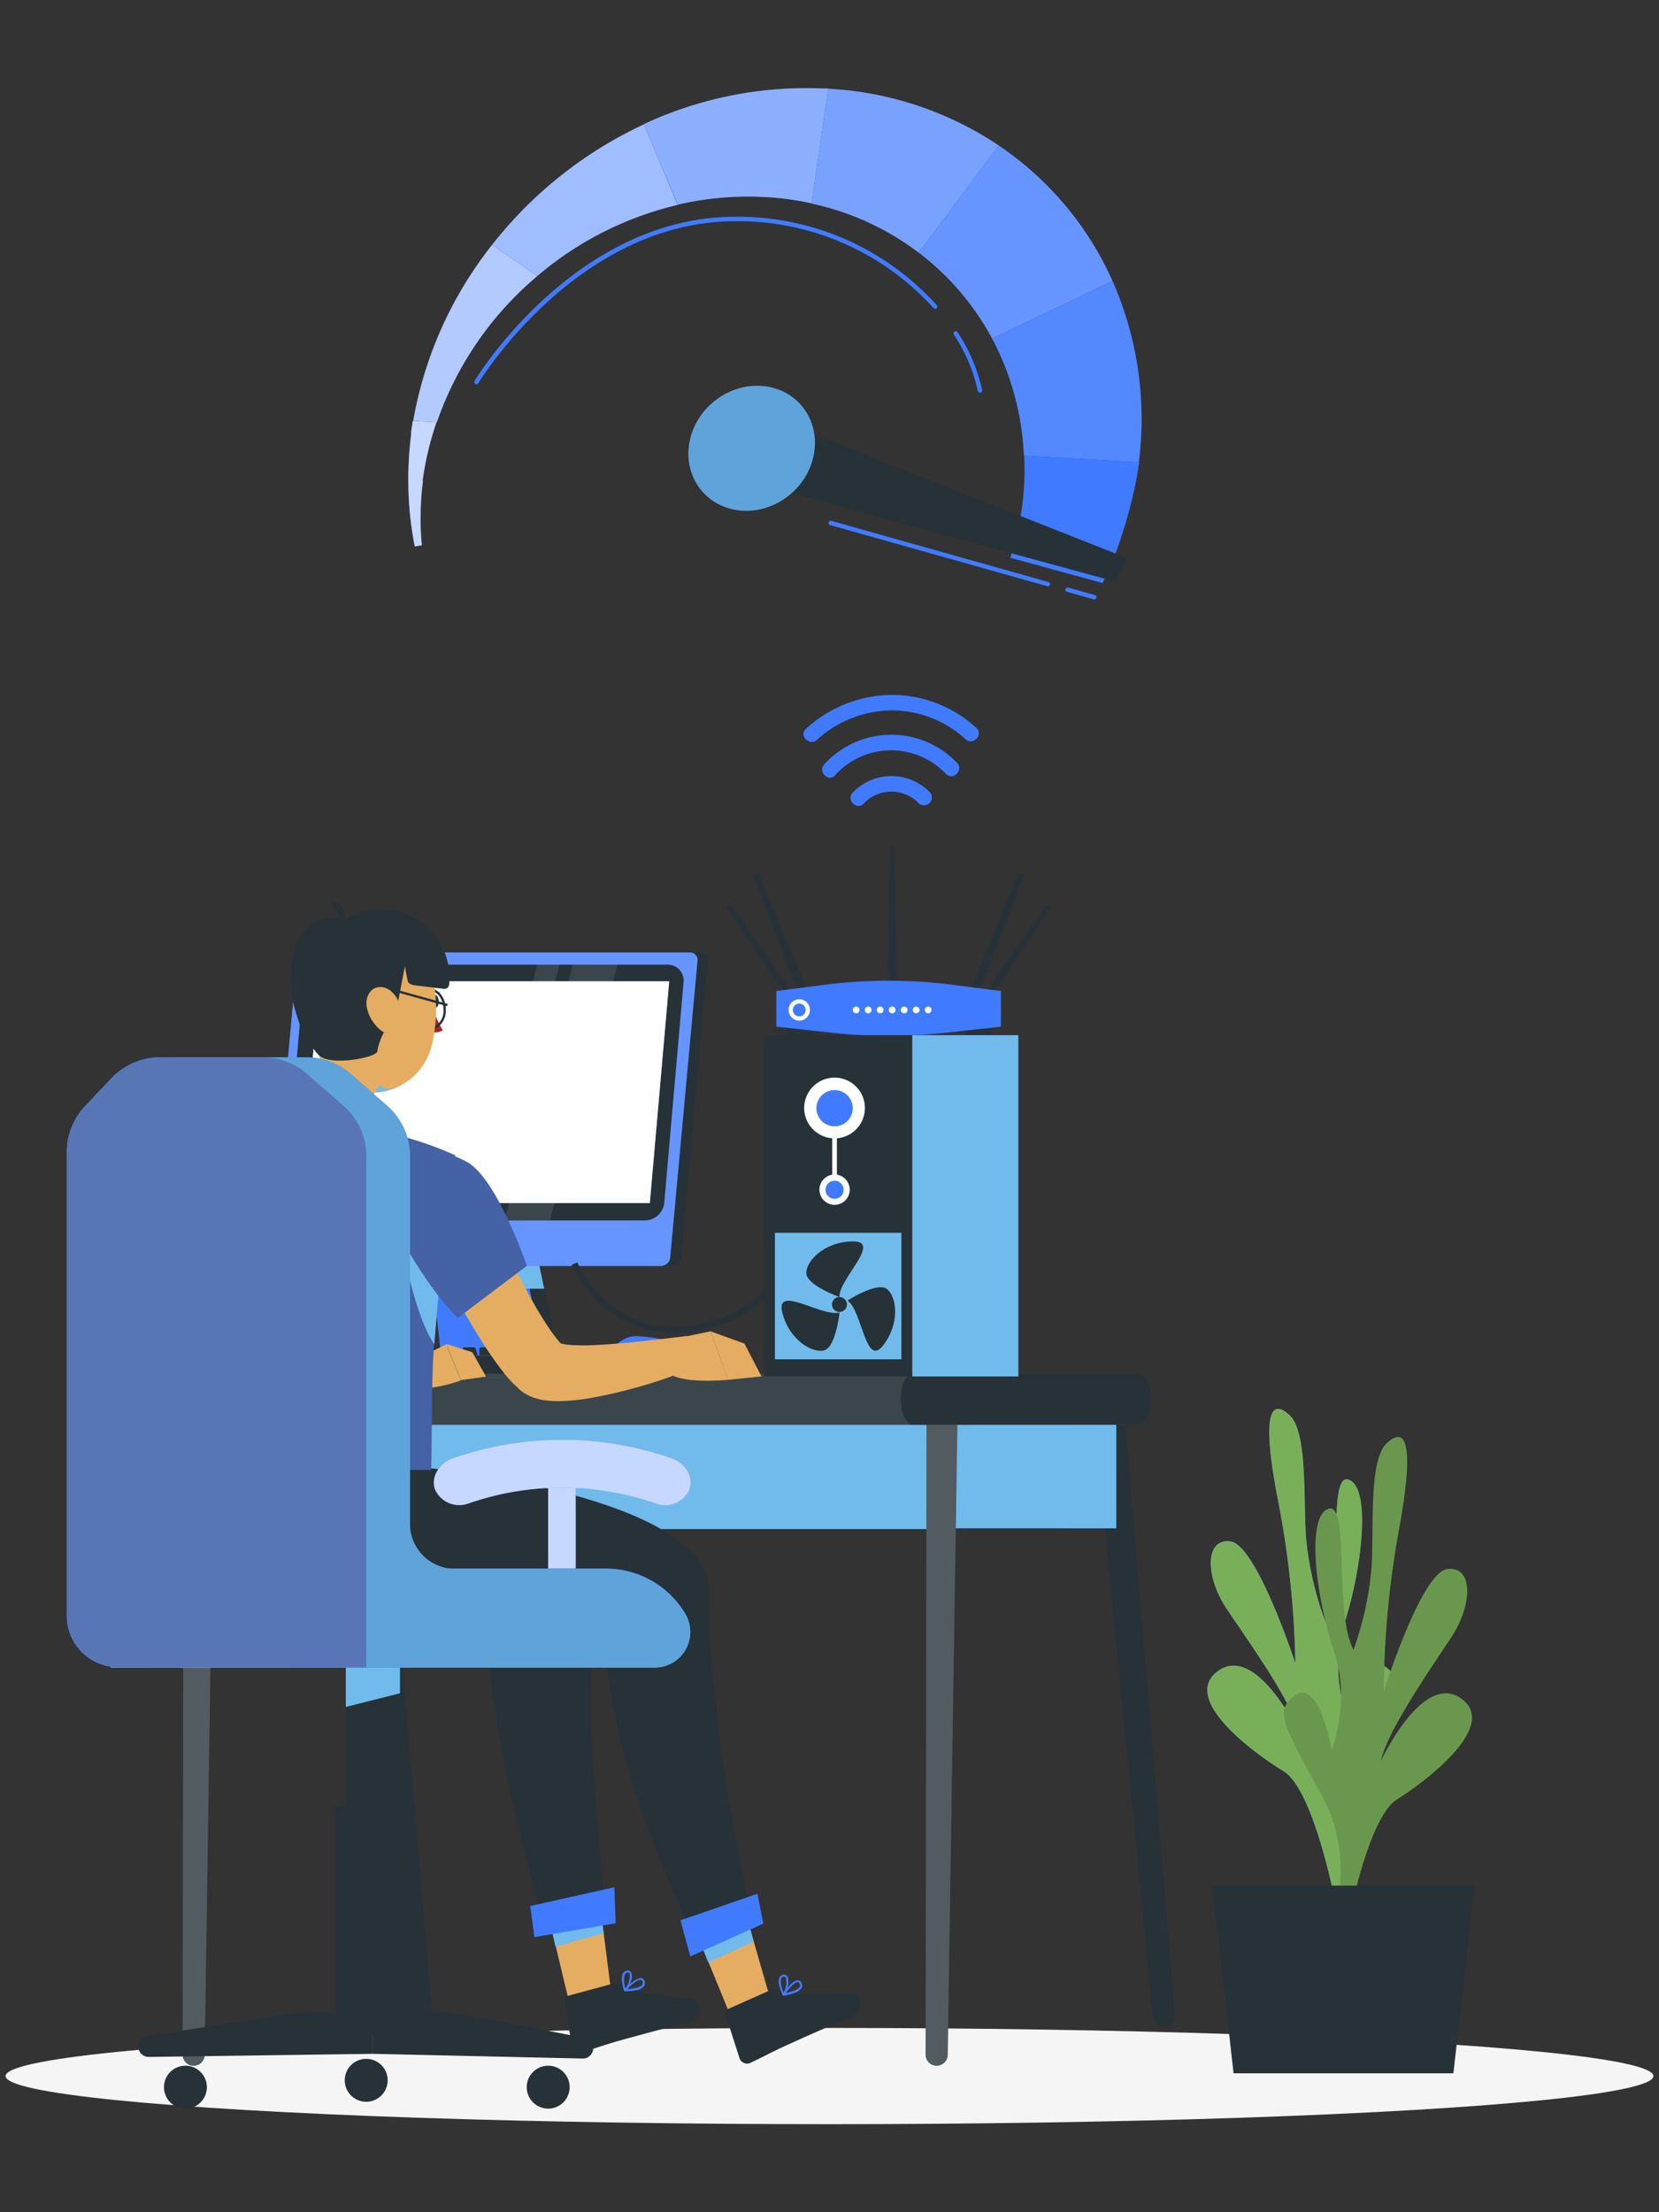 <svg xmlns="http://www.w3.org/2000/svg" viewBox="0 0 300 400"><rect x="0" y="0" width="300" height="400" fill="#333333" stroke="none"/><defs><style>.cls-1{fill:#f5f5f5;}.cls-2{fill:#407bff;}.cls-3{fill:#7aaf5a;}.cls-4{fill:#6a974e;}.cls-5{fill:#263238;}.cls-10,.cls-14,.cls-17,.cls-18,.cls-19,.cls-20,.cls-6,.cls-8,.cls-9{fill:#fff;}.cls-7{fill:#71bbec;}.cls-8{opacity:0.2;}.cls-10,.cls-9{opacity:0.1;}.cls-9{isolation:isolate;}.cls-11{fill:#e5ad61;}.cls-12{fill:#a02724;}.cls-13{fill:#4562a7;}.cls-14{opacity:0.7;}.cls-15{fill:#5fa3db;}.cls-16{fill:#5876b6;}.cls-17{opacity:0.6;}.cls-18{opacity:0.5;}.cls-19{opacity:0.4;}.cls-20{opacity:0.3;}</style></defs><title>Proceso</title><g id="Speedometer"><ellipse id="_Path_" data-name="&lt;Path&gt;" class="cls-1" cx="150" cy="375.38" rx="148.99" ry="8.7"></ellipse><path class="cls-2" d="M244.83,344.9s-5.89-12.87.84-25.55,8.69-15.67,4.4-18.26-6.27,10.14-6.27,10.14-3.62-8.77-.63-17.94,4.87-24.12.78-25.72-.78,18.64-4.32,25.54a59.51,59.51,0,0,1-3.46-15.05c-.49-7.37.27-19.13-2.95-22.15s-5.29-.93-2.12,15.33a169.54,169.54,0,0,1,3.14,29.48s-7-21.33-11.69-22-4.69,6.28-.67,12.27,11.77,16.73,13,22.25c0,0-7.68-16.05-14.58-11.13s6,14.62,11.77,18.12,9.76,25.47,9.76,25.47Z"></path><path class="cls-3" d="M244.83,344.9s-5.89-12.87.84-25.55,8.69-15.67,4.4-18.26-6.27,10.14-6.27,10.14-3.62-8.77-.63-17.94,4.87-24.12.78-25.72-.78,18.64-4.32,25.54a59.51,59.51,0,0,1-3.46-15.05c-.49-7.37.27-19.13-2.95-22.15s-5.29-.93-2.12,15.33a169.54,169.54,0,0,1,3.14,29.48s-7-21.33-11.69-22-4.69,6.28-.67,12.27,11.77,16.73,13,22.25c0,0-7.68-16.05-14.58-11.13s6,14.62,11.77,18.12,9.76,25.47,9.76,25.47Z"></path><path class="cls-4" d="M240.18,350.17s5.74-12.95-1.15-25.53-8.88-15.53-4.61-18.2,6.38,10.05,6.38,10.05,3.52-8.82.42-17.94-5.15-24.05-1.09-25.71,1,18.63,4.63,25.47a59.49,59.49,0,0,0,3.28-15.1c.4-7.37-.51-19.13,2.68-22.19s5.28-1,2.31,15.3a169.9,169.9,0,0,0-2.8,29.52s6.74-21.43,11.43-22.12,4.77,6.21.82,12.26-11.57,16.9-12.77,22.44c0,0,7.48-16.16,14.45-11.35s-5.84,14.71-11.55,18.3S243.15,351,243.15,351Z"></path><polygon class="cls-5" points="266.66 340.94 219.23 340.94 223.07 374.88 262.82 374.88 266.66 340.94"></polygon><polygon class="cls-5" points="177.54 178.22 185.28 158.09 184.09 158.09 175.82 178.22 177.54 178.22"></polygon><polygon class="cls-5" points="180.49 178.32 190.16 163.84 189.22 163.63 179.13 178.01 180.49 178.32"></polygon><polygon class="cls-5" points="143.82 178.16 136.09 158.04 137.28 158.04 145.56 178.16 143.82 178.16"></polygon><polygon class="cls-5" points="140.88 178.27 131.22 163.79 132.15 163.58 142.24 177.96 140.88 178.27"></polygon><polygon class="cls-5" points="162.18 175.96 160.48 175.96 160.94 153.09 161.73 153.09 162.18 175.96"></polygon><polygon class="cls-5" points="144.14 178.16 144.53 179.06 145.69 179.06 145.32 178.16 144.14 178.16"></polygon><polygon class="cls-5" points="177.25 178.16 176.86 179.06 175.71 179.06 176.07 178.16 177.25 178.16"></polygon><polygon class="cls-5" points="141.19 178.22 141.74 179.24 142.87 179.24 141.9 178.04 141.19 178.22"></polygon><polygon class="cls-5" points="180.21 178.22 179.66 179.24 178.53 179.24 179.51 178.04 180.21 178.22"></polygon><rect class="cls-5" x="160.73" y="175.96" width="1.21" height="1.83" transform="translate(-0.74 0.68) rotate(-0.24)"></rect><rect class="cls-5" x="142.14" y="184.32" width="4.78" height="2.98"></rect><rect class="cls-5" x="174.59" y="184.32" width="4.78" height="2.98"></rect><path class="cls-2" d="M181,185.64l-10.39,1.13a92.67,92.67,0,0,1-19.84,0l-10.39-1.13v-6.45l8.44-1.09a91.58,91.58,0,0,1,23.74,0l8.44,1.09Z"></path><path class="cls-6" d="M146.46,182.6a1.93,1.93,0,1,1-1.93-1.92A1.93,1.93,0,0,1,146.46,182.6Z"></path><path class="cls-2" d="M145.69,182.62a1.16,1.16,0,1,1-1.16-1.16A1.16,1.16,0,0,1,145.69,182.62Z"></path><path class="cls-6" d="M155.43,182.62a.6.6,0,0,1-.61.6.61.61,0,1,1,.61-.6Z"></path><path class="cls-6" d="M157.6,182.62a.6.6,0,0,1-.61.6.61.61,0,1,1,.61-.6Z"></path><path class="cls-6" d="M159.77,182.62a.6.6,0,0,1-.61.6.61.61,0,1,1,.61-.6Z"></path><path class="cls-6" d="M161.94,182.62a.6.6,0,0,1-.61.6.61.61,0,1,1,.61-.6Z"></path><path class="cls-6" d="M164.11,182.62a.6.6,0,0,1-.61.6.61.61,0,1,1,.61-.6Z"></path><path class="cls-6" d="M166.28,182.62a.6.6,0,0,1-.61.6.61.61,0,1,1,.61-.6Z"></path><path class="cls-6" d="M168.45,182.62a.6.6,0,0,1-.61.6.61.61,0,1,1,.61-.6Z"></path><path class="cls-2" d="M108.77,248.88H127.2l-.43-2c-2-5.29-12-5.29-12-5.29-2.49.14-4.93,2.48-5.63,5.75Z"></path><path class="cls-5" d="M94.46,226.57H77.66l2.2,19.36H98.37Z"></path><path class="cls-5" d="M101.64,248.38h-.88v.22H69.37v-2.67h29l-3.91-19.36H77.66l-.94-8.2a2.12,2.12,0,0,1,2.1-2h14.4a2.12,2.12,0,0,1,2.11,2Z"></path><polygon class="cls-2" points="98.37 245.93 79.86 245.93 77.83 228.1 77.66 226.57 94.46 226.57 98.37 245.93"></polygon><polygon class="cls-7" points="78.43 233.02 77.66 226.57 97.06 226.57 98.41 233.02 78.43 233.02"></polygon><path class="cls-5" d="M49.81,246.49h-2.2a.4.4,0,0,1-.42-.38V244a.4.4,0,0,1,.42-.39h1.58a.41.41,0,0,1,.4.29l.62,2.12A.39.39,0,0,1,49.81,246.49Z"></path><path class="cls-5" d="M52.85,246.49h-2.2a.4.4,0,0,1-.42-.38V244a.4.4,0,0,1,.42-.39h1.58a.41.41,0,0,1,.4.29l.62,2.12A.39.39,0,0,1,52.85,246.49Z"></path><path class="cls-5" d="M55.88,246.49h-2.2a.39.39,0,0,1-.41-.38V244a.4.4,0,0,1,.41-.39h1.58a.42.42,0,0,1,.41.29l.62,2.12A.39.39,0,0,1,55.88,246.49Z"></path><path class="cls-5" d="M58.92,246.49h-2.2a.4.4,0,0,1-.42-.38V244a.4.4,0,0,1,.42-.39H58.3a.42.42,0,0,1,.41.29l.62,2.12A.39.39,0,0,1,58.92,246.49Z"></path><path class="cls-5" d="M62,246.49h-2.2a.4.4,0,0,1-.42-.38V244a.4.4,0,0,1,.42-.39h1.58a.41.41,0,0,1,.4.29l.62,2.12A.39.39,0,0,1,62,246.49Z"></path><path class="cls-5" d="M65,246.49H62.8a.4.4,0,0,1-.42-.38V244a.4.4,0,0,1,.42-.39h1.58a.41.41,0,0,1,.4.29L65.4,246A.39.39,0,0,1,65,246.49Z"></path><path class="cls-5" d="M68,246.49h-2.2a.4.4,0,0,1-.42-.38V244a.4.4,0,0,1,.42-.39h1.58a.42.42,0,0,1,.41.29l.62,2.12A.39.39,0,0,1,68,246.49Z"></path><path class="cls-5" d="M71.07,246.49h-2.2a.4.4,0,0,1-.42-.38V244a.4.4,0,0,1,.42-.39h1.58a.42.42,0,0,1,.41.29l.62,2.12A.39.39,0,0,1,71.07,246.49Z"></path><path class="cls-5" d="M74.11,246.49h-2.2a.4.4,0,0,1-.42-.38V244a.4.4,0,0,1,.42-.39h1.58a.41.41,0,0,1,.4.29l.62,2.12A.39.39,0,0,1,74.11,246.49Z"></path><path class="cls-5" d="M77.14,246.49H75a.4.4,0,0,1-.42-.38V244a.4.4,0,0,1,.42-.39h1.57a.41.41,0,0,1,.41.29l.62,2.12A.39.39,0,0,1,77.14,246.49Z"></path><path class="cls-5" d="M80.18,246.49H78a.4.4,0,0,1-.42-.38V244a.4.4,0,0,1,.42-.39h1.58a.42.42,0,0,1,.41.29l.62,2.12A.39.39,0,0,1,80.18,246.49Z"></path><path class="cls-5" d="M83.22,246.49H81a.4.4,0,0,1-.42-.38V244a.4.4,0,0,1,.42-.39H82.6a.42.42,0,0,1,.41.29l.62,2.12A.39.39,0,0,1,83.22,246.49Z"></path><path class="cls-5" d="M86.26,246.49h-2.2a.4.4,0,0,1-.42-.38V244a.4.4,0,0,1,.42-.39h1.58a.41.41,0,0,1,.4.29l.62,2.12A.39.39,0,0,1,86.26,246.49Z"></path><path class="cls-5" d="M89.29,246.49H87.1a.4.4,0,0,1-.42-.38V244a.4.4,0,0,1,.42-.39h1.57a.42.42,0,0,1,.41.29L89.7,246A.39.39,0,0,1,89.29,246.49Z"></path><path class="cls-5" d="M92.33,246.49h-2.2a.4.4,0,0,1-.42-.38V244a.4.4,0,0,1,.42-.39h1.58a.42.42,0,0,1,.41.29l.62,2.12A.39.39,0,0,1,92.33,246.49Z"></path><path class="cls-5" d="M94.54,246.72a1.76,1.76,0,0,1-1.83,1.67H47.24a1.75,1.75,0,0,1-1.83-1.67,1.59,1.59,0,0,1,.53-1.18,1.92,1.92,0,0,1,1.25-.49H92.71a2.09,2.09,0,0,1,.51.07A1.7,1.7,0,0,1,94.54,246.72Z"></path><path class="cls-8" d="M94.54,246.72a1.76,1.76,0,0,1-1.83,1.67H47.24a1.75,1.75,0,0,1-1.83-1.67,1.59,1.59,0,0,1,.53-1.18,1.92,1.92,0,0,1,1.25-.49H92.71a2.09,2.09,0,0,1,.51.07A1.7,1.7,0,0,1,94.54,246.72Z"></path><path class="cls-5" d="M94.54,246.72a1.76,1.76,0,0,1-1.83,1.67H77.32a1.7,1.7,0,0,1-1.27-1.6,1.51,1.51,0,0,1,0-.3,1.57,1.57,0,0,1,.52-.88,2.28,2.28,0,0,1,.39-.28l.21-.09a2,2,0,0,1,.7-.12H93.22A1.7,1.7,0,0,1,94.54,246.72Z"></path><path class="cls-5" d="M126.8,172.22h-4.64l-5.23,56.69h4.65a1.69,1.69,0,0,0,1.54-1.61l4.93-53.47A1.36,1.36,0,0,0,126.8,172.22Z"></path><path class="cls-2" d="M119.61,228.91H50a1.35,1.35,0,0,1-1.24-1.61l4.92-53.47a1.71,1.71,0,0,1,1.55-1.61h69.65a1.35,1.35,0,0,1,1.24,1.61l-4.92,53.47A1.71,1.71,0,0,1,119.61,228.91Z"></path><path class="cls-8" d="M119.61,228.91H50a1.35,1.35,0,0,1-1.24-1.61l4.92-53.47a1.71,1.71,0,0,1,1.55-1.61h69.65a1.35,1.35,0,0,1,1.24,1.61l-4.92,53.47A1.71,1.71,0,0,1,119.61,228.91Z"></path><polygon class="cls-2" points="117.51 217.53 54.25 217.53 57.76 177.43 121.02 177.43 117.51 217.53"></polygon><path class="cls-5" d="M116.64,220.67H54.3a2.89,2.89,0,0,1-2.92-3.2l3.49-39.85a3.55,3.55,0,0,1,3.48-3.2h62.34a2.88,2.88,0,0,1,2.92,3.2l-3.49,39.85A3.55,3.55,0,0,1,116.64,220.67Z"></path><polygon class="cls-2" points="117.51 217.53 54.25 217.53 57.76 177.43 121.02 177.43 117.51 217.53"></polygon><polygon class="cls-6" points="117.51 217.53 54.25 217.53 57.76 177.43 121.02 177.43 117.51 217.53"></polygon><polygon class="cls-9" points="97.14 174.44 84.79 220.65 88.94 220.65 101.16 174.44 97.14 174.44"></polygon><polygon class="cls-9" points="103.56 174.44 91.2 220.65 99.45 220.65 111.67 174.44 103.56 174.44"></polygon><path class="cls-5" d="M63.57,258.26h5.59l9,106a2,2,0,0,1-2,2.19h0a2,2,0,0,1-2-1.82Z"></path><path class="cls-5" d="M197.93,257.52h5.59l8.95,106.76a2,2,0,0,1-2,2.19h0a2,2,0,0,1-2-1.83Z"></path><rect class="cls-2" x="35.1" y="257.52" width="166.76" height="18.81"></rect><polygon class="cls-7" points="172.56 257.66 171.91 276.31 201.85 276.33 201.85 257.52 172.56 257.66"></polygon><rect class="cls-7" x="35.12" y="257.66" width="134.91" height="18.81"></rect><path class="cls-5" d="M38.78,257.52H33.19l-.17,114a2,2,0,0,0,2,2h0a2,2,0,0,0,2-2Z"></path><path class="cls-5" d="M173.13,257.52h-5.59l-.16,114a2,2,0,0,0,2,2h0a2,2,0,0,0,2-2Z"></path><path class="cls-8" d="M33.19,257.52l-.17,114a2,2,0,0,0,2,2h0a2,2,0,0,0,2-2l1.69-114Z"></path><path class="cls-8" d="M173.13,257.52h-5.59l-.16,114a2,2,0,0,0,2,2h0a2,2,0,0,0,2-2Z"></path><path class="cls-5" d="M28.54,253h0c0-2.53.94-4.58,2.1-4.59H206.06c1.16,0,2.1,2.06,2.11,4.59h0c0,2.54-.95,4.59-2.11,4.6H30.64C29.48,257.59,28.54,255.54,28.54,253Z"></path><path class="cls-10" d="M28.54,253h0c0-2.53.94-4.58,2.1-4.59H206.06c1.16,0,2.1,2.06,2.11,4.59h0c0,2.54-.95,4.59-2.11,4.6H30.64C29.48,257.59,28.54,255.54,28.54,253Z"></path><path class="cls-5" d="M162.89,253h0c0-2.53.94-4.58,2.11-4.59h41.06c1.16,0,2.1,2.06,2.11,4.59h0c0,2.54-.95,4.59-2.11,4.6H165C163.83,257.59,162.89,255.54,162.89,253Z"></path><path class="cls-5" d="M122,241c-13.38,0-18.58-12.17-18.64-12.31l1.05-.43c.27.65,6.82,15.88,24.91,10.45,18.33-5.52,32.9-44.54,33.05-44.93l1.06.39c-.6,1.63-14.92,39.95-33.79,45.62A26.24,26.24,0,0,1,122,241Z"></path><rect class="cls-5" x="157.34" y="187.17" width="26.81" height="61.71"></rect><rect class="cls-7" x="157.34" y="187.17" width="26.81" height="61.71"></rect><rect class="cls-5" x="138.16" y="187.17" width="26.81" height="61.71"></rect><path class="cls-6" d="M156.4,200.33a5.49,5.49,0,1,1-5.48-5.48A5.48,5.48,0,0,1,156.4,200.33Z"></path><path class="cls-2" d="M154.2,200.37a3.28,3.28,0,1,1-3.28-3.27A3.28,3.28,0,0,1,154.2,200.37Z"></path><path class="cls-6" d="M153.66,215.11a2.74,2.74,0,1,1-2.74-2.74A2.74,2.74,0,0,1,153.66,215.11Z"></path><path class="cls-2" d="M152.56,215.13a1.64,1.64,0,1,1-1.64-1.64A1.64,1.64,0,0,1,152.56,215.13Z"></path><rect class="cls-6" x="150.49" y="203.65" width="0.85" height="9.84"></rect><rect class="cls-7" x="140.13" y="222.91" width="22.87" height="22.87"></rect><path class="cls-5" d="M153.15,235.87a1.35,1.35,0,1,1-1.35-1.35A1.35,1.35,0,0,1,153.15,235.87Z"></path><path class="cls-5" d="M151.8,234.52c-.14-3.26,7.73-10.06,2.48-10.06s-8.66,3.69-8.46,5.85S151.8,234.52,151.8,234.52Z"></path><path class="cls-5" d="M151.82,237.32c-3.14.9-11.59-5.16-10.37-.06s5.62,7.57,7.67,6.87S151.82,237.32,151.82,237.32Z"></path><path class="cls-5" d="M153.26,235.15c2.67,1.89,3.25,12.26,6.45,8.11s2.37-9.12.54-10.27S153.26,235.15,153.26,235.15Z"></path><path class="cls-2" d="M156.14,145.33a6.89,6.89,0,0,1,9.72-.36l.23.23a1.4,1.4,0,0,0,2-2,9.69,9.69,0,0,0-13.71-.07l-.18.18c-1.24,1.3.72,3.29,2,2Z"></path><path class="cls-2" d="M147.71,133.78A20.34,20.34,0,0,1,161,128.45a19.73,19.73,0,0,1,13.59,5.2c1.31,1.23,3.3-.73,2-2a22.59,22.59,0,0,0-15.54-6,23.22,23.22,0,0,0-15.31,6.14c-1.36,1.18.61,3.16,2,2Z"></path><path class="cls-2" d="M151,140.18a13.65,13.65,0,0,1,19.28-1q.41.36.78.75c1.26,1.3,3.24-.67,2-2a16.43,16.43,0,0,0-23.24-.51c-.27.25-.52.51-.77.78-1.22,1.32.75,3.31,2,2Z"></path><polygon class="cls-11" points="102.94 362.11 110.48 359.86 108.2 342.04 98.92 345.34 102.94 362.11"></polygon><polygon class="cls-7" points="97.88 340.37 107.67 336.73 109.14 349.55 100.45 351.99 97.88 340.37"></polygon><path class="cls-5" d="M111.13,358.59l-8.6,2.33a.67.67,0,0,0-.45.77l1.31,8.19a1.44,1.44,0,0,0,1.68,1.24c3-.87,4.38-1.46,8.15-2.48,2.33-.63,7.65-2.15,10.9-2.74s2.6-4.41,1.16-4.51c-6.43-.4-10.13-1.17-12.71-2.6A1.92,1.92,0,0,0,111.13,358.59Z"></path><path class="cls-2" d="M116.49,359.07a1,1,0,0,0,0-1,.62.62,0,0,0-.53-.4c-1-.14-2.85,1.85-3,2.08a.2.2,0,0,0,0,.2.16.16,0,0,0,.17.1,9.53,9.53,0,0,0,2.06-.2A2.19,2.19,0,0,0,116.49,359.07Zm-.62-1.08a.33.33,0,0,1,.25.21.65.65,0,0,1,0,.66c-.27.45-1.28.68-2.71.78C114.21,358.86,115.33,357.91,115.87,358Z"></path><path class="cls-2" d="M113.16,360c.65-.64,1.41-2.52,1-3.31a.69.69,0,0,0-.77-.39.92.92,0,0,0-.7.44c-.6.92.12,3.09.13,3.18a.21.21,0,0,0,.13.13h.09A.18.18,0,0,0,113.16,360Zm.3-3.33c.27,0,.39.07.4.18a3.69,3.69,0,0,1-.75,2.64,4,4,0,0,1-.08-2.55.56.56,0,0,1,.34-.26Z"></path><path class="cls-5" d="M64.72,265.5s44.68,3.77,43.58,23.18c-.9,15.88-3.25,11.56,1.37,58.79l-11.24.62s-11.43-38.63-9.89-54c-12.59,0-41.43,1.11-45.61-10.26a50.42,50.42,0,0,1-3-18Z"></path><polygon class="cls-2" points="96.64 350.26 111.33 347.75 111.09 341.25 95.89 344.63 96.64 350.26"></polygon><polygon class="cls-11" points="132.08 364.44 139.19 361.07 134.21 343.81 125.54 348.49 132.08 364.44"></polygon><polygon class="cls-7" points="123.75 343.74 132.88 338.64 136.29 351.09 128.07 354.82 123.75 343.74"></polygon><path class="cls-5" d="M139.63,359.71l-8.14,3.62a.66.66,0,0,0-.32.83l2.53,7.9a1.46,1.46,0,0,0,1.86,1c2.81-1.32,4.1-2.11,7.68-3.7,2.2-1,7.22-3.29,10.35-4.37s1.89-4.76.46-4.63c-6.42.59-10.19.39-13-.63A2,2,0,0,0,139.63,359.71Z"></path><path class="cls-2" d="M145,359.37a1,1,0,0,0-.17-1,.67.67,0,0,0-.59-.31c-1,0-2.53,2.27-2.7,2.53a.19.19,0,0,0,0,.19.16.16,0,0,0,.17.08,10.6,10.6,0,0,0,2-.52A2.18,2.18,0,0,0,145,359.37Zm-.79-1a.34.34,0,0,1,.29.17.64.64,0,0,1,.14.65c-.2.48-1.15.86-2.56,1.18C142.72,359.52,143.68,358.4,144.22,358.4Z"></path><path class="cls-2" d="M141.85,360.77c.54-.73,1-2.7.52-3.43a.69.69,0,0,0-.83-.26.91.91,0,0,0-.62.54c-.45,1,.59,3,.61,3.12a.21.21,0,0,0,.15.11l.08,0A.15.15,0,0,0,141.85,360.77Zm-.21-3.34c.26-.07.4,0,.42.12a3.68,3.68,0,0,1-.34,2.72,4,4,0,0,1-.47-2.51.62.62,0,0,1,.3-.3Z"></path><path class="cls-5" d="M78,265.5c.3,0,50.09,5.13,50.16,22,.1,27.93,8.08,60,8.08,60l-9.84,4.87s-17.14-34.71-16.88-56.48c-13.7-3.93-49.14,2.67-53.32-8.68-3.44-9.29-1.58-21.68-1.58-21.68Z"></path><polygon class="cls-2" points="124.83 353.76 138.03 347.82 136.97 342.42 123.05 347.22 124.83 353.76"></polygon><path class="cls-11" d="M55.86,205.9c-1.45,2.74-2.67,5.39-3.89,8.15s-2.31,5.53-3.34,8.36-1.94,5.76-2.71,8.79a46.75,46.75,0,0,0-1.49,9.63A19.66,19.66,0,0,0,45,246.5a12.78,12.78,0,0,0,1.33,3.25,10.3,10.3,0,0,0,1.19,1.61l.37.39a6.75,6.75,0,0,0,.64.56,6.6,6.6,0,0,0,1.16.72,8.44,8.44,0,0,0,1.89.71,13.47,13.47,0,0,0,1.56.32,22.42,22.42,0,0,0,2.72.13,36.86,36.86,0,0,0,4.81-.29,90.87,90.87,0,0,0,17.53-4.07l-1-5c-5.69.39-11.49.82-16.94.79-1.36-.07-2.68-.07-3.9-.2a11,11,0,0,1-1.62-.28c-.44-.11-.82-.29-.68-.27a1,1,0,0,1,.24.14,1.11,1.11,0,0,1,.24.2h0s0-.08-.07-.16a3.75,3.75,0,0,1-.23-.81,12.38,12.38,0,0,1-.09-3,39.88,39.88,0,0,1,1.51-7.5c.74-2.64,1.66-5.2,2.65-7.8s2-5.2,3.19-7.78S63.8,213,65,210.61Z"></path><path class="cls-11" d="M74.62,246.07l6.07-3,2.64,6.54s-7,2.52-8.4.65Z"></path><polygon class="cls-11" points="85.41 244.5 87.89 248.91 83.33 249.54 80.69 243 85.41 244.5"></polygon><path class="cls-11" d="M73.9,217c1.13,2.84-.11-.38,1.13,2.37s2.5,5.47,3.82,8.18a156.91,156.91,0,0,0,8.91,16c.89,1.32,1.78,2.63,2.78,3.94.5.66,1,1.31,1.64,2,.32.33.58.65,1,1l.53.52.3.29a7.74,7.74,0,0,0,2.93,1.55,12.34,12.34,0,0,0,1.73.36,17.19,17.19,0,0,0,2.87.12,37.08,37.08,0,0,0,4.93-.49,91.09,91.09,0,0,0,17.67-5l.05-6.27c-5.77.69-11.66,1.43-17.21,1.67a36.67,36.67,0,0,1-3.92-.06,9.38,9.38,0,0,1-1.56-.25,2.74,2.74,0,0,1-.48-.17s0-.07.24.08a1.08,1.08,0,0,1,.24.18.65.65,0,0,0-.09-.1l-.25-.28c-.16-.16-.35-.43-.54-.64-.36-.47-.74-1-1.11-1.51-.74-1.06-1.46-2.24-2.18-3.43-1.42-2.39-2.75-4.93-4.05-7.5s-2.55-5.18-3.78-7.82c-2.45-5.26-2.42-4.71-4.7-10Z"></path><path class="cls-11" d="M120.4,242.41l8.08-1.69,3.17,8.77s-9.32.93-11-1.6Z"></path><polygon class="cls-11" points="134.62 242.94 137.7 248.87 131.65 249.49 128.48 240.72 134.62 242.94"></polygon><g id="Character-2" data-name="Character"><path class="cls-12" d="M77.92,181.26a20.68,20.68,0,0,0,2.16,5.05,3.16,3.16,0,0,1-2.67.15Z"></path><path class="cls-5" d="M78.47,186.13a2,2,0,0,1-.63.11c-1.57,0-2.89-1.62-2.93-3.68s1.2-3.77,2.77-3.81a2.58,2.58,0,0,1,2.1,1.12,4.42,4.42,0,0,1,.83,2.56A3.68,3.68,0,0,1,78.47,186.13Zm-1.29-6.87a3.27,3.27,0,0,0-1.85,3.29c0,1.83,1.16,3.3,2.5,3.27a1.48,1.48,0,0,0,.51-.09,3.25,3.25,0,0,0,1.85-3.29,3.94,3.94,0,0,0-.75-2.31,2.15,2.15,0,0,0-1.75-1A2.09,2.09,0,0,0,77.18,179.26Z"></path><path class="cls-11" d="M57.49,186.61l4.4,4.59,6,6.26a6.93,6.93,0,0,0-1,2.39c-.54,1.87-1,3.24,3.07,5.07a2.46,2.46,0,0,1,1.52,2.16c0,1.16-.91,2.41-4.93,2.48A18.2,18.2,0,0,1,55.72,206c-1.54-1.08-1.38-2.08-.43-3.66C58.12,197.84,58.05,191.57,57.49,186.61Z"></path><path class="cls-5" d="M79.34,181c0,.61-.17,1.13-.49,1.16s-.62-.46-.67-1.07.17-1.14.49-1.17S79.29,180.34,79.34,181Z"></path><path class="cls-11" d="M78,189.32a11.17,11.17,0,0,1-6.55,7.42,10.51,10.51,0,0,1-3.39.77,9.54,9.54,0,0,1-7.59-3.09c-3.81-4-3.56-8.62-3.81-16.39a11,11,0,0,1,.82-4.61A10.84,10.84,0,0,1,71.6,167.6C79.12,170.79,79.84,182.35,78,189.32Z"></path><path class="cls-7" d="M71.41,196.74a10.51,10.51,0,0,1-3.39.77l-.13,0,.73-1.45S69.08,197.25,71.41,196.74Z"></path><rect class="cls-5" x="74.91" y="174.12" width="0.42" height="12.03" transform="translate(-118.55 204.27) rotate(-74.47)"></rect><path class="cls-5" d="M71.63,182.92c-1.36,2.29-3,4.54-3.4,7.19-.16,1.11-8.6,2.76-10.63.65a18.67,18.67,0,0,1-4.08-7.7A20.09,20.09,0,0,1,53,172.39a9.47,9.47,0,0,1,3.24-5.23,5.75,5.75,0,0,1,5.9-.73,12.36,12.36,0,0,1,19.09,11.42,1.17,1.17,0,0,1-.26.74,1.18,1.18,0,0,1-1,.17l-4.81-.58c-.6-.07-1.34-.27-1.45-.86-.07-.39-.47-2.34-.49-2.62Z"></path><path class="cls-11" d="M66.34,182.17a7.07,7.07,0,0,0,2.74,4.28c1.82,1.32,3.65-.55,3.64-2.76,0-2-1.33-4.73-3.39-5.16S65.91,180.05,66.34,182.17Z"></path></g><path class="cls-5" d="M59.66,163a2.59,2.59,0,0,1,2.5,1.68c.24.61.46,2.05-.21,2.36A21.29,21.29,0,0,0,59.66,163Z"></path><path class="cls-13" d="M42.73,205.93c.67-1.78,3.79-3.56,5.7-3.56H49.7a67.44,67.44,0,0,1,7.64.49,134.16,134.16,0,0,1,15.15,2.55,64.89,64.89,0,0,1,6.28,2c2.25.89,3.57,1.49,3.57,1.49s-2.46,16.38-3.74,32.66c-.71,9-.41,18-.64,24.23h-38c-1.31-7.43-1.1-13.91-1.21-27.33C38.67,230.43,40,213.27,42.73,205.93Z"></path><path class="cls-7" d="M79.42,232.49c-.28,3.41-.58,7-.89,10.58-4.45-6.51-6.92-24.31-6.92-24.31Z"></path><path class="cls-13" d="M84.49,210.12c5.44,3.07,10.78,18.76,10.78,18.76L82.8,238.29c-4.76-4.5-11.72-15.67-12.48-20.14C69.1,211.3,75.76,205.24,84.49,210.12Z"></path><path class="cls-5" d="M95.25,377.39a3.88,3.88,0,1,0,3.87-3.88,3.88,3.88,0,0,0-3.87,3.88Z"></path><path class="cls-5" d="M37.41,377.39a3.88,3.88,0,1,1-3.88-3.88,3.88,3.88,0,0,1,3.88,3.88Z"></path><path class="cls-5" d="M70.1,376.15a3.88,3.88,0,1,1-3.87-3.88,3.88,3.88,0,0,1,3.87,3.88Z"></path><path class="cls-5" d="M67.43,371.36v-7.49h11.1a34.57,34.57,0,0,1,6.5.61l20.68,4a1.88,1.88,0,0,1-.42,3.73Z"></path><path class="cls-5" d="M67.43,371.36v-7.49H56.32a34.57,34.57,0,0,0-6.5.61l-23.24,3.71a1.88,1.88,0,0,0,.42,3.73Z"></path><rect class="cls-5" x="60.56" y="326.56" width="13.75" height="39.59"></rect><rect class="cls-5" x="62.53" y="301.48" width="9.8" height="25.28"></rect><polygon class="cls-7" points="72.33 306.17 62.53 308.64 62.53 301.48 72.33 301.48 72.33 306.17"></polygon><rect class="cls-2" x="99.12" y="265.37" width="4.98" height="21.26"></rect><rect class="cls-14" x="99.12" y="265.37" width="4.98" height="21.26"></rect><path class="cls-2" d="M74.14,301.48V209.07A12.15,12.15,0,0,0,70,199.94l-6.58-5.76a12.16,12.16,0,0,0-8-3H31.63L20,203.54v97.94Z"></path><path class="cls-2" d="M109.57,283.6H55.29v17.88h63.12a6.42,6.42,0,0,0,6.42-6.41,6.51,6.51,0,0,0-.89-3.28h0A16.7,16.7,0,0,0,109.57,283.6Z"></path><path class="cls-15" d="M20,203.54v98h98.41a6.43,6.43,0,0,0,5.53-9.69,16.68,16.68,0,0,0-14.34-8.19H82.26a8.13,8.13,0,0,1-8.12-8.12V209.07A12.11,12.11,0,0,0,70,199.94l-6.59-5.76a12.06,12.06,0,0,0-8-3H31.63Z"></path><path class="cls-2" d="M66.23,301.48V209.07a12.12,12.12,0,0,0-4.15-9.13l-6.58-5.76a12.16,12.16,0,0,0-8-3H29A12.13,12.13,0,0,0,20.11,195l-4.73,5a12.11,12.11,0,0,0-3.3,8.31v83.88a9.25,9.25,0,0,0,9.25,9.25Z"></path><path class="cls-16" d="M66.23,301.48V209.07a12.12,12.12,0,0,0-4.15-9.13l-6.58-5.76a12.16,12.16,0,0,0-8-3H29A12.13,12.13,0,0,0,20.11,195l-4.73,5a12.11,12.11,0,0,0-3.3,8.31v83.88a9.25,9.25,0,0,0,9.25,9.25Z"></path><path class="cls-2" d="M84.69,271.86a51.36,51.36,0,0,1,33.87,0,4.81,4.81,0,0,0,6-2.28h0c1-2.14-.34-4.93-3.11-5.9a60,60,0,0,0-39.55,0c-2.76,1-4.13,3.76-3.11,5.9h0A4.82,4.82,0,0,0,84.69,271.86Z"></path><path class="cls-14" d="M84.69,271.86a51.36,51.36,0,0,1,33.87,0,4.81,4.81,0,0,0,6-2.28h0c1-2.14-.34-4.93-3.11-5.9a60,60,0,0,0-39.55,0c-2.76,1-4.13,3.76-3.11,5.9h0A4.82,4.82,0,0,0,84.69,271.86Z"></path><path class="cls-2" d="M205.83,84.42h0l0-.25A2.17,2.17,0,0,1,205.83,84.42Z"></path><path class="cls-2" d="M97.15,49.92A60.29,60.29,0,0,0,79,76.35l-4.28-.24A71,71,0,0,1,89,44.26Z"></path><path class="cls-17" d="M97.15,49.92A60.29,60.29,0,0,0,79,76.35l-4.28-.24A71,71,0,0,1,89,44.26Z"></path><path class="cls-2" d="M122.53,37.05A60.43,60.43,0,0,0,97.15,49.92L89,44.26a75.06,75.06,0,0,1,27.46-21.78Z"></path><path class="cls-18" d="M122.53,37.05A60.43,60.43,0,0,0,97.15,49.92L89,44.26a75.06,75.06,0,0,1,27.46-21.78Z"></path><path class="cls-2" d="M149.77,16l-3,20.77a51.61,51.61,0,0,0-9-1.17,56,56,0,0,0-15.22,1.41l-6.11-14.57A69.53,69.53,0,0,1,148.78,16Z"></path><path class="cls-19" d="M149.77,16l-3,20.77a51.61,51.61,0,0,0-9-1.17,56,56,0,0,0-15.22,1.41l-6.11-14.57A69.53,69.53,0,0,1,148.78,16Z"></path><path class="cls-2" d="M180.61,26.31l-14.5,19.36a49,49,0,0,0-19.35-8.86l3-20.77A61.1,61.1,0,0,1,180.61,26.31Z"></path><path class="cls-20" d="M180.61,26.31l-14.5,19.36a49,49,0,0,0-19.35-8.86l3-20.77A61.1,61.1,0,0,1,180.61,26.31Z"></path><path class="cls-2" d="M201.18,50.81,179.41,61.23a47.86,47.86,0,0,0-13.3-15.56l14.5-19.36A58.15,58.15,0,0,1,201.18,50.81Z"></path><path class="cls-8" d="M201.18,50.81,179.41,61.23a47.86,47.86,0,0,0-13.3-15.56l14.5-19.36A58.15,58.15,0,0,1,201.18,50.81Z"></path><path class="cls-2" d="M205.94,83.57l-20.79-1.18a49.71,49.71,0,0,0-5.74-21.16l21.77-10.42A61.82,61.82,0,0,1,205.94,83.57Z"></path><path class="cls-10" d="M205.94,83.57l-20.79-1.18a49.71,49.71,0,0,0-5.74-21.16l21.77-10.42A61.82,61.82,0,0,1,205.94,83.57Z"></path><path class="cls-2" d="M205.87,84.17a2.17,2.17,0,0,1,0,.25c-.82,5.84-3.58,15.46-6.49,21l-16.67-4.56,1.65-6.37c.16-.83.29-1.66.42-2.51h0l.07-.51h0a51.65,51.65,0,0,0,.35-9.09l20.79,1.18c0,.12,0,.23,0,.35Z"></path><path class="cls-2" d="M76.28,98.59,75,98.81c-.32-1.62-.57-3.27-.77-4.93a64.64,64.64,0,0,1,.12-15.34h0l0-.25a2.17,2.17,0,0,1,0-.25c.1-.65.19-1.29.3-1.93l4.28.24a56.34,56.34,0,0,0-2.47,10.29,2.34,2.34,0,0,0,0,.26l0,.25a52.66,52.66,0,0,0-.4,6.23A47.47,47.47,0,0,0,76.28,98.59Z"></path><path class="cls-14" d="M76.28,98.59,75,98.81c-.32-1.62-.57-3.27-.77-4.93a64.64,64.64,0,0,1,.12-15.34h0l0-.25a2.17,2.17,0,0,1,0-.25c.1-.65.19-1.29.3-1.93l4.28.24a56.34,56.34,0,0,0-2.47,10.29,2.34,2.34,0,0,0,0,.26l0,.25a52.66,52.66,0,0,0-.4,6.23A47.47,47.47,0,0,0,76.28,98.59Z"></path><path class="cls-5" d="M203.75,100.89l-1.95,4.33-3.57-1L165,95.16l-14.3-3.92a18.45,18.45,0,0,0,2.67-4.11A17.37,17.37,0,0,0,155,81.66l31.52,12.42h0Z"></path><path class="cls-5" d="M155,81.66a17.85,17.85,0,0,1-4.23,9.58l-12.83-3.52,4.6-11Z"></path><path class="cls-15" d="M147.3,81.32a12.22,12.22,0,0,1-2.9,6.58,12.86,12.86,0,0,1-4.22,3.25c-5.87,2.81-12.53.57-14.88-5s.51-12.38,6.38-15.19,12.53-.57,14.87,5A10.7,10.7,0,0,1,147.3,81.32Z"></path><path class="cls-2" d="M177.19,71a.39.39,0,0,1-.37-.31,29.83,29.83,0,0,0-4.33-10.18.4.4,0,0,1,.12-.55.39.39,0,0,1,.55.12,30.8,30.8,0,0,1,4.44,10.45.41.41,0,0,1-.31.47Z"></path><path class="cls-2" d="M86.13,69.47a.39.39,0,0,1-.32-.6c.18-.29,18-29.62,47.09-29.68a48.42,48.42,0,0,1,36.5,16,.39.39,0,1,1-.59.52A47.64,47.64,0,0,0,132.9,40c-28.6.06-46.23,29-46.41,29.3A.39.39,0,0,1,86.13,69.47Z"></path><path class="cls-2" d="M197.86,108.36h-.09L192.93,107a.39.39,0,0,1-.27-.48.4.4,0,0,1,.49-.28l4.83,1.35a.39.39,0,0,1,.28.48A.39.39,0,0,1,197.86,108.36Z"></path><path class="cls-2" d="M189.49,106h-.09L150.12,94.94a.4.4,0,0,1-.27-.49.38.38,0,0,1,.48-.27l39.28,11.06a.39.39,0,0,1,.28.48A.4.4,0,0,1,189.49,106Z"></path></g></svg>